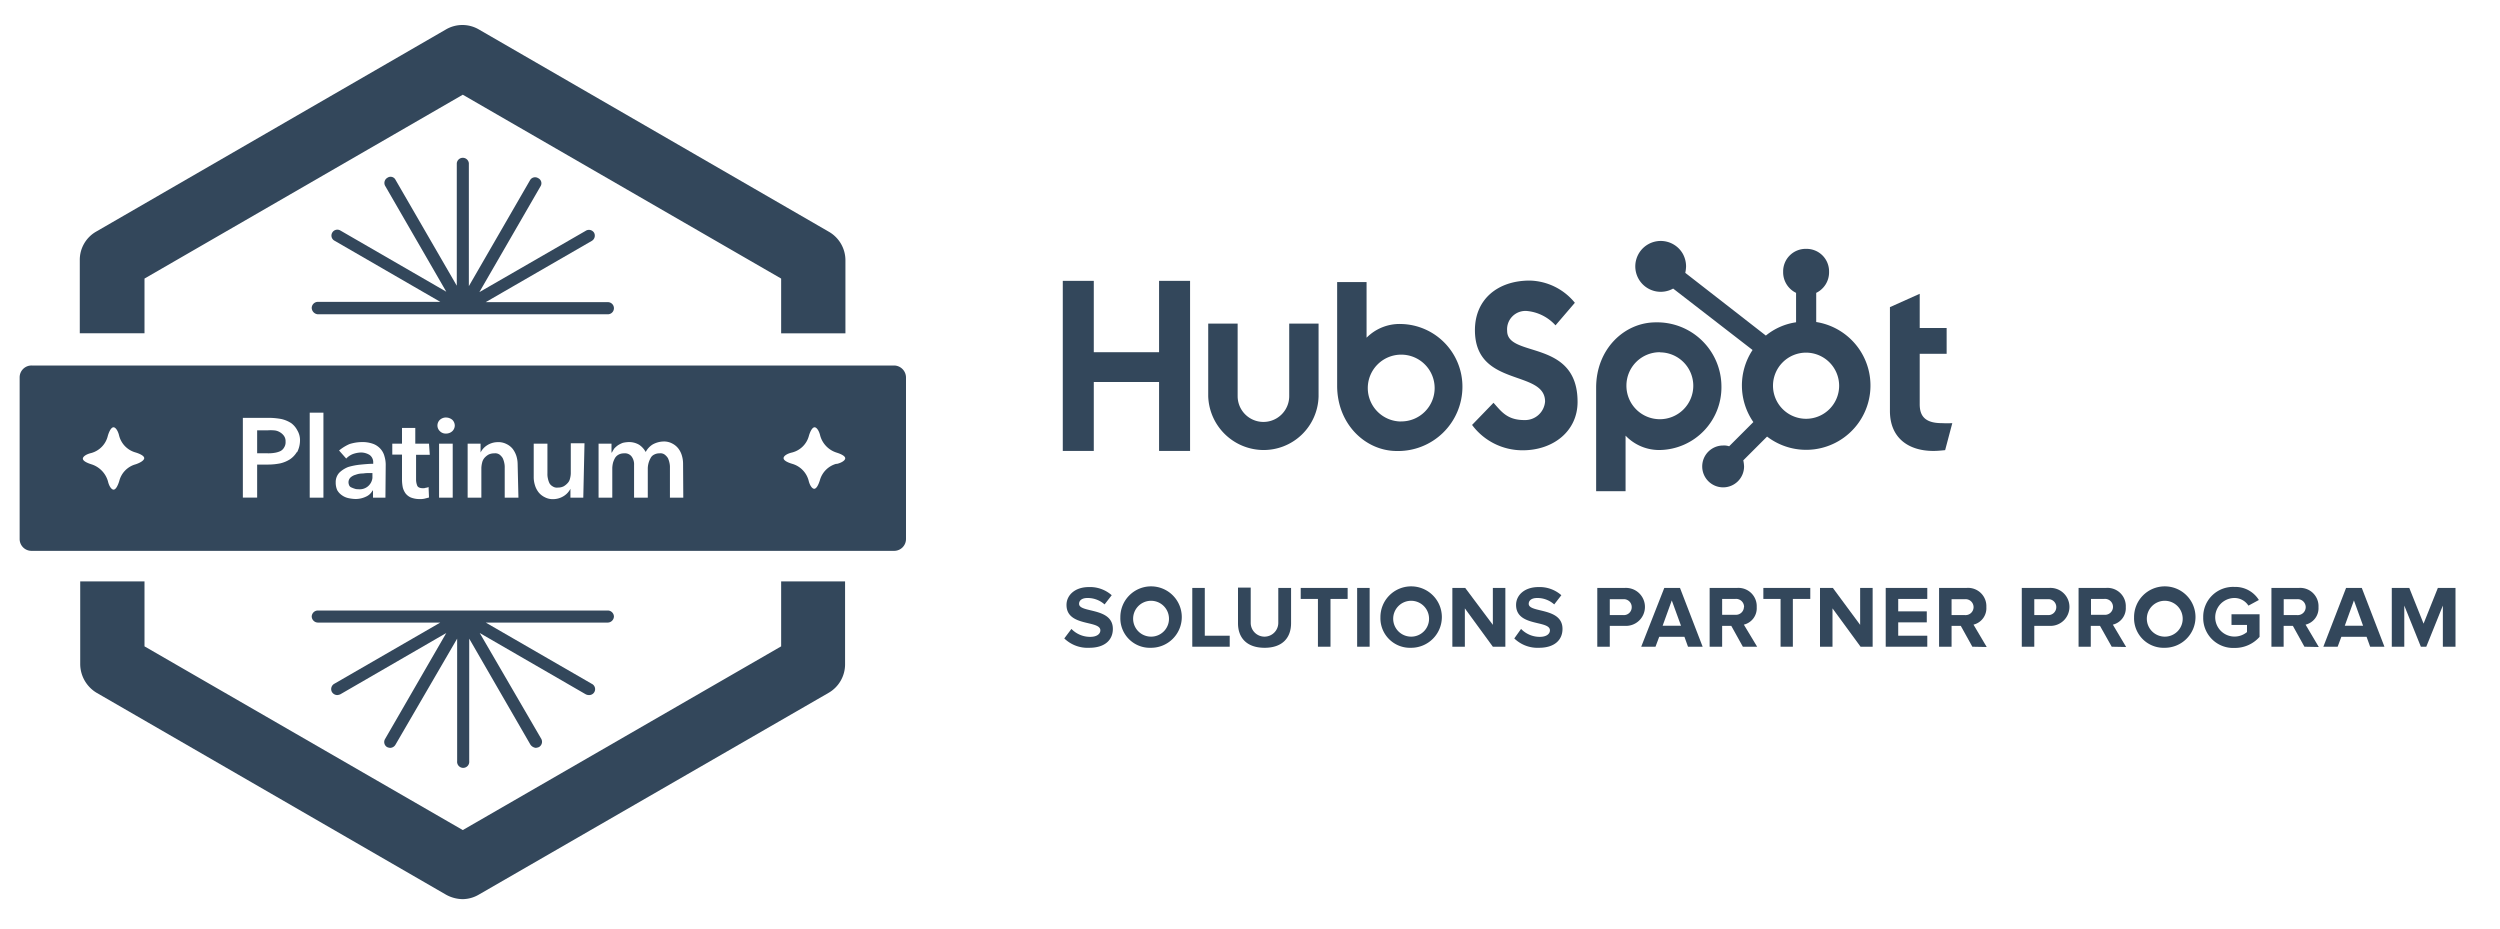 <svg id="Layer_1" data-name="Layer 1" xmlns="http://www.w3.org/2000/svg" viewBox="0 0 350 130"><defs><style>.cls-1{fill:#33475b;}</style></defs><path class="cls-1" d="M125.15,51.17H4.44a1.66,1.66,0,0,0-1.69,1.69V75.43a1.66,1.66,0,0,0,1.69,1.69H125.15a1.66,1.66,0,0,0,1.69-1.69V52.86A1.69,1.69,0,0,0,125.15,51.17ZM19,65a3.26,3.26,0,0,0-2.31,2.37c-.23.73-.51,1.18-.79,1.18s-.62-.45-.79-1.18A3.5,3.5,0,0,0,12.79,65c-.74-.23-1.19-.51-1.19-.79s.45-.62,1.19-.79A3.28,3.28,0,0,0,15.1,61c.22-.73.51-1.18.79-1.18s.62.45.79,1.18A3.28,3.28,0,0,0,19,63.35c.73.23,1.19.51,1.19.79S19.72,64.76,19,65ZM41.55,63.3a3.25,3.25,0,0,1-.95,1,4.37,4.37,0,0,1-1.36.57,8.81,8.81,0,0,1-1.69.17H36v4.62h-2V58.5h3.67a9.52,9.52,0,0,1,1.75.17,4.34,4.34,0,0,1,1.35.57,2.93,2.93,0,0,1,.85,1A2.66,2.66,0,0,1,42,61.72a3.59,3.59,0,0,1-.4,1.58Zm3.73,6.37H43.36V57.77h1.92Zm8.68,0H52.22v-1h-.06a1.89,1.89,0,0,1-.9.85,3.37,3.37,0,0,1-1.47.34,5.25,5.25,0,0,1-1-.12,2.42,2.42,0,0,1-.9-.39,2.16,2.16,0,0,1-.68-.73A2.58,2.58,0,0,1,47,67.53a1.93,1.93,0,0,1,.51-1.36,3.75,3.75,0,0,1,1.24-.79,9.17,9.17,0,0,1,1.69-.33c.62-.06,1.24-.12,1.81-.12v-.17a1.25,1.25,0,0,0-.51-1.07,2.33,2.33,0,0,0-1.24-.34,3.72,3.72,0,0,0-1.13.23,2.54,2.54,0,0,0-.9.62l-1-1.13a6.06,6.06,0,0,1,1.46-.9,5.93,5.93,0,0,1,1.7-.28,4.38,4.38,0,0,1,1.69.28,2.6,2.6,0,0,1,1,.73,2.46,2.46,0,0,1,.51,1A4,4,0,0,1,54,65.05Zm6.21-6H58.25v3.49a2.3,2.3,0,0,0,.17.85c.11.23.4.34.79.34a.89.89,0,0,0,.39-.06,1,1,0,0,0,.4-.11l.06,1.47-.62.16a2.65,2.65,0,0,1-.68.06,3.35,3.35,0,0,1-1.24-.22,1.91,1.91,0,0,1-.74-.57,2.49,2.49,0,0,1-.39-.84,5.89,5.89,0,0,1-.11-1V63.64H54.92V62.11h1.36v-2.2h1.86v2.2h1.92Zm3.21,6H61.47V62.11h1.91Zm-.05-9.31a1.28,1.28,0,0,1-.9.34,1.13,1.13,0,0,1-.85-.34,1.09,1.09,0,0,1,0-1.58h0a1.25,1.25,0,0,1,.85-.33,1.41,1.41,0,0,1,.9.33,1.15,1.15,0,0,1,.34.79,1.12,1.12,0,0,1-.34.79Zm9.25,9.31H70.66V65.5a2.61,2.61,0,0,0-.06-.68,3,3,0,0,0-.22-.68,1.85,1.85,0,0,0-.45-.5,1.05,1.05,0,0,0-.74-.17,1.73,1.73,0,0,0-.79.17,2.22,2.22,0,0,0-.56.45,1.53,1.53,0,0,0-.34.67,3.78,3.78,0,0,0-.11.74v4.17H65.47V62.11h1.81v1.24h0a2.53,2.53,0,0,1,.9-1,2.81,2.81,0,0,1,1.47-.45,2.49,2.49,0,0,1,1.29.28,2.46,2.46,0,0,1,.85.68,3.4,3.4,0,0,1,.51,1,4,4,0,0,1,.17,1.12Zm9.08,0h-1.8V68.43h0a2.59,2.59,0,0,1-.91,1,2.81,2.81,0,0,1-1.46.45,2.38,2.38,0,0,1-1.24-.28,2.48,2.48,0,0,1-.85-.68,3,3,0,0,1-.51-1,3.72,3.72,0,0,1-.17-1.13V62.11h1.92v4.18a2.54,2.54,0,0,0,.06.67,2.84,2.84,0,0,0,.22.68,1.14,1.14,0,0,0,.45.45,1.05,1.05,0,0,0,.74.17,1.73,1.73,0,0,0,.79-.17,2.22,2.22,0,0,0,.56-.45A1.29,1.29,0,0,0,79.8,67a3,3,0,0,0,.11-.73V62.06h1.92Zm14,0H93.79V65.5a2.61,2.61,0,0,0-.06-.68,3,3,0,0,0-.22-.68,1.9,1.9,0,0,0-.46-.5,1,1,0,0,0-.73-.17,1.46,1.46,0,0,0-.73.17,1.08,1.08,0,0,0-.51.5,3.26,3.26,0,0,0-.28.68,3.15,3.15,0,0,0-.11.73v4.12H88.77V65.1a1.83,1.83,0,0,0-.34-1.18,1.17,1.17,0,0,0-1.07-.45,1.52,1.52,0,0,0-.74.17,1.3,1.3,0,0,0-.5.45,3.23,3.23,0,0,0-.29.67,3.78,3.78,0,0,0-.11.74v4.17H83.8V62.11h1.81v1.24h.06a5.54,5.54,0,0,1,.33-.56,3.43,3.43,0,0,1,.51-.45,3.6,3.6,0,0,1,.68-.34,4,4,0,0,1,.84-.11,2.75,2.75,0,0,1,1.47.39,2.92,2.92,0,0,1,.9,1,2.69,2.69,0,0,1,1-1.07,3.3,3.3,0,0,1,1.47-.4,2.43,2.43,0,0,1,1.24.28,2.55,2.55,0,0,1,.84.68,3,3,0,0,1,.51,1,4,4,0,0,1,.17,1.13Zm21.43-4.74a3.3,3.3,0,0,0-2.31,2.32c-.23.73-.51,1.18-.79,1.18s-.62-.45-.79-1.18a3.33,3.33,0,0,0-2.31-2.32c-.74-.22-1.19-.5-1.19-.79s.45-.62,1.19-.79A3.26,3.26,0,0,0,113.25,61c.22-.73.51-1.18.79-1.18s.62.45.79,1.18a3.46,3.46,0,0,0,2.31,2.37c.73.23,1.19.51,1.19.79s-.46.62-1.19.79Z"/><path class="cls-1" d="M196.17,45.36a6.5,6.5,0,0,0-4.85,1.92V39.49H187.2V54c0,5.42,4,9.14,8.35,9.14h0a9,9,0,0,0,9.19-8.91A8.77,8.77,0,0,0,196.17,45.36Zm0,13.65a4.68,4.68,0,1,1,4.68-4.68A4.67,4.67,0,0,1,196.17,59Z"/><path class="cls-1" d="M211,46.32a2.57,2.57,0,0,1,2.88-2.77,6.14,6.14,0,0,1,3.89,2l2.71-3.16a8.39,8.39,0,0,0-6.32-3.11c-4.45,0-7.67,2.6-7.67,6.94,0,8.07,9.82,5.47,9.82,10a2.81,2.81,0,0,1-2.88,2.59c-2.43,0-3.22-1.18-4.34-2.42l-3,3.1a8.78,8.78,0,0,0,7.1,3.55h0c4.23,0,7.67-2.65,7.67-6.77C220.87,47.39,211,50.15,211,46.32Z"/><path class="cls-1" d="M176.71,63a7.69,7.69,0,0,0,7.89-7.5V45.3h-4.11V55.46h0a3.61,3.61,0,0,1-7.22,0V45.3h-4.12V55.46A7.78,7.78,0,0,0,176.71,63Z"/><path class="cls-1" d="M227.59,61a6.48,6.48,0,0,0,4.85,2A8.78,8.78,0,0,0,241,54.05a9,9,0,0,0-9.19-8.92c-4.4,0-8.35,3.73-8.35,9.14v14.5h4.12V61Zm4.79-11.67A4.68,4.68,0,1,1,227.7,54,4.67,4.67,0,0,1,232.38,49.31Z"/><path class="cls-1" d="M270.68,63.13c.57,0,1.13-.06,1.64-.11l1-3.78a14.25,14.25,0,0,1-1.46,0c-2.43,0-3.1-1.07-3.1-2.65V49.53h3.77V45.92h-3.77V41.13L264.59,43V57.54C264.59,61.27,267.13,63.13,270.68,63.13Z"/><polygon class="cls-1" points="162.27 39.32 162.27 49.31 153.13 49.31 153.13 39.32 148.79 39.32 148.79 63.13 153.13 63.13 153.13 53.48 162.27 53.48 162.27 63.13 166.61 63.13 166.61 39.32 162.27 39.32"/><path class="cls-1" d="M254.27,45.08V41a3.19,3.19,0,0,0,1.8-2.82V38a3.15,3.15,0,0,0-3.16-3.16h-.11A3.15,3.15,0,0,0,249.64,38v.11A3.2,3.2,0,0,0,251.45,41v4.12a8.65,8.65,0,0,0-4.23,1.86L235.94,38.2a5,5,0,0,0,.11-.91,3.7,3.7,0,0,0-.45-1.75,3.56,3.56,0,1,0-1.36,4.86L245.36,49a9,9,0,0,0,.11,10.09l-3.39,3.39a2.21,2.21,0,0,0-.84-.11,2.93,2.93,0,1,0,2.93,2.93,5,5,0,0,0-.11-.85l3.33-3.33h0A9,9,0,0,0,260,59.46h0a9,9,0,0,0-5.75-14.38ZM257.48,54a4.63,4.63,0,1,1-4.62-4.63A4.64,4.64,0,0,1,257.48,54Z"/><path class="cls-1" d="M44.49,44H85.1a.85.85,0,1,0,0-1.7H68l14.84-8.57a.85.85,0,0,0,.34-1.13.84.84,0,0,0-1.19-.28L67.11,40.9l8.57-14.83a.79.79,0,0,0-.34-1.13.81.81,0,0,0-1.13.28L65.64,40.06V22.85a.85.85,0,0,0-1.69,0V40L55.37,25.17a.77.77,0,0,0-1.12-.29A.84.84,0,0,0,53.91,26h0l8.57,14.84L47.65,32.27a.82.82,0,0,0-1.13.29.81.81,0,0,0,.28,1.12l14.84,8.58H44.49a.87.87,0,0,0-.85.84A.93.93,0,0,0,44.49,44Z"/><path class="cls-1" d="M85.1,85.47H44.49a.87.87,0,0,0-.85.84.88.88,0,0,0,.85.85H61.64L46.8,95.73a.85.85,0,0,0-.34,1.13.88.88,0,0,0,.74.45,1.29,1.29,0,0,0,.45-.11l14.83-8.58-8.57,14.84a.82.82,0,0,0,.28,1.13h0a1.14,1.14,0,0,0,.45.11.88.88,0,0,0,.73-.45L64,89.41v17.15a.85.85,0,1,0,1.69,0V89.41l8.57,14.84a1.07,1.07,0,0,0,.74.45,1.48,1.48,0,0,0,.45-.11.85.85,0,0,0,.34-1.13h0L67.16,88.62,82,97.2a1,1,0,0,0,.45.11.83.83,0,0,0,.39-1.58L68,87.16H85.1a.88.88,0,0,0,.85-.85A.87.87,0,0,0,85.1,85.47Z"/><path class="cls-1" d="M39.13,60.48a1.77,1.77,0,0,0-.79-.23,5.43,5.43,0,0,0-.9,0H36v3.21h1.41a5.21,5.21,0,0,0,1-.06,3.16,3.16,0,0,0,.79-.22,1.21,1.21,0,0,0,.56-.51,1.35,1.35,0,0,0,.22-.85,1.3,1.3,0,0,0-.22-.79A1.83,1.83,0,0,0,39.13,60.48Z"/><path class="cls-1" d="M50.81,66.29a2.66,2.66,0,0,0-1,.17,1.76,1.76,0,0,0-.74.39.94.94,0,0,0-.28.68,1.14,1.14,0,0,0,.11.45.57.57,0,0,0,.34.28,3.61,3.61,0,0,0,.45.17,1.33,1.33,0,0,0,.45.06,1.79,1.79,0,0,0,2-1.58v-.68h-.45A4.8,4.8,0,0,0,50.81,66.29Z"/><path class="cls-1" d="M20.23,46.66V39L64.79,13.26,109.36,39v7.67h9V36.45a4.61,4.61,0,0,0-2.31-4l-49-28.32a4.57,4.57,0,0,0-4.63,0l-49,28.32a4.55,4.55,0,0,0-2.25,4V46.66Z"/><path class="cls-1" d="M109.36,81.4v9.09L64.79,116.21,20.23,90.49V81.4h-9V93a4.72,4.72,0,0,0,2.31,4l48.91,28.26a4.93,4.93,0,0,0,2.31.62,4.53,4.53,0,0,0,2.25-.62L116,97a4.61,4.61,0,0,0,2.31-4V81.4Z"/><path class="cls-1" d="M149,89.38l1-1.33a3.63,3.63,0,0,0,2.62,1.11c1,0,1.43-.45,1.43-.91,0-1.46-4.74-.46-4.74-3.56,0-1.37,1.19-2.5,3.12-2.5a4.58,4.58,0,0,1,3.21,1.14l-1,1.29a3.54,3.54,0,0,0-2.4-.9c-.75,0-1.17.33-1.17.82,0,1.31,4.73.44,4.73,3.51,0,1.5-1.07,2.64-3.3,2.64A4.69,4.69,0,0,1,149,89.38Z"/><path class="cls-1" d="M156.85,86.43a4.3,4.3,0,1,1,4.29,4.26A4.13,4.13,0,0,1,156.85,86.43Zm6.8,0a2.51,2.51,0,1,0-2.51,2.7A2.5,2.5,0,0,0,163.65,86.43Z"/><path class="cls-1" d="M166.92,90.54V82.31h1.75V89h3.49v1.54Z"/><path class="cls-1" d="M173.32,87.26v-5h1.78V87.2a1.93,1.93,0,1,0,3.86,0V82.31h1.79v4.93c0,2.05-1.21,3.45-3.71,3.45S173.32,89.28,173.32,87.26Z"/><path class="cls-1" d="M184.51,90.54V83.85H182.1V82.31h6.57v1.54h-2.4v6.69Z"/><path class="cls-1" d="M190,90.54V82.31h1.75v8.23Z"/><path class="cls-1" d="M193.26,86.43a4.3,4.3,0,1,1,4.3,4.26A4.14,4.14,0,0,1,193.26,86.43Zm6.8,0a2.51,2.51,0,1,0-2.5,2.7A2.5,2.5,0,0,0,200.06,86.43Z"/><path class="cls-1" d="M209,90.54l-3.92-5.37v5.37h-1.75V82.31h1.8L209,87.48V82.31h1.75v8.23Z"/><path class="cls-1" d="M212,89.38l.95-1.33a3.62,3.62,0,0,0,2.61,1.11c1,0,1.43-.45,1.43-.91,0-1.46-4.74-.46-4.74-3.56,0-1.37,1.19-2.5,3.13-2.5a4.6,4.6,0,0,1,3.21,1.14l-1,1.29a3.52,3.52,0,0,0-2.39-.9c-.76,0-1.18.33-1.18.82,0,1.31,4.73.44,4.73,3.51,0,1.5-1.07,2.64-3.29,2.64A4.67,4.67,0,0,1,212,89.38Z"/><path class="cls-1" d="M223.62,90.54V82.31h3.85a2.66,2.66,0,1,1,0,5.31h-2.1v2.92ZM228.44,85a1.1,1.1,0,0,0-1.21-1.11h-1.86v2.22h1.86A1.1,1.1,0,0,0,228.44,85Z"/><path class="cls-1" d="M236.32,90.54l-.5-1.39h-3.53l-.52,1.39h-2L233,82.31h2.2l3.17,8.23Zm-2.27-6.48-1.28,3.54h2.57Z"/><path class="cls-1" d="M244,90.54l-1.62-2.92h-1.28v2.92h-1.75V82.31h3.85A2.56,2.56,0,0,1,245.94,85a2.36,2.36,0,0,1-1.8,2.45L246,90.54Zm.17-5.58a1.12,1.12,0,0,0-1.23-1.11h-1.84v2.22h1.84A1.12,1.12,0,0,0,244.15,85Z"/><path class="cls-1" d="M249.28,90.54V83.85h-2.41V82.31h6.57v1.54H251v6.69Z"/><path class="cls-1" d="M260.48,90.54l-3.93-5.37v5.37H254.8V82.31h1.8l3.82,5.17V82.31h1.75v8.23Z"/><path class="cls-1" d="M264,90.54V82.31h5.82v1.54h-4.07v1.74h4v1.54h-4V89h4.07v1.54Z"/><path class="cls-1" d="M276.13,90.54l-1.62-2.92h-1.29v2.92h-1.75V82.31h3.85A2.56,2.56,0,0,1,278.09,85a2.37,2.37,0,0,1-1.8,2.45l1.85,3.13ZM276.3,85a1.12,1.12,0,0,0-1.24-1.11h-1.84v2.22h1.84A1.12,1.12,0,0,0,276.3,85Z"/><path class="cls-1" d="M283.05,90.54V82.31h3.85a2.66,2.66,0,1,1,0,5.31h-2.1v2.92ZM287.88,85a1.1,1.1,0,0,0-1.21-1.11H284.8v2.22h1.87A1.11,1.11,0,0,0,287.88,85Z"/><path class="cls-1" d="M295.64,90.54,294,87.62h-1.29v2.92H291V82.31h3.85A2.56,2.56,0,0,1,297.61,85a2.37,2.37,0,0,1-1.81,2.45l1.86,3.13Zm.18-5.58a1.12,1.12,0,0,0-1.24-1.11h-1.84v2.22h1.84A1.12,1.12,0,0,0,295.82,85Z"/><path class="cls-1" d="M298.77,86.43a4.3,4.3,0,1,1,4.3,4.26A4.14,4.14,0,0,1,298.77,86.43Zm6.8,0a2.51,2.51,0,1,0-2.5,2.7A2.5,2.5,0,0,0,305.57,86.43Z"/><path class="cls-1" d="M308.45,86.43a4.18,4.18,0,0,1,4.38-4.26A3.86,3.86,0,0,1,316.24,84l-1.46.79a2.32,2.32,0,0,0-1.95-1.07,2.7,2.7,0,0,0,0,5.4,2.75,2.75,0,0,0,1.75-.63v-1h-2.17V86h3.93v3.16a4.59,4.59,0,0,1-3.51,1.55A4.19,4.19,0,0,1,308.45,86.43Z"/><path class="cls-1" d="M322.62,90.54,321,87.62h-1.29v2.92H318V82.31h3.85A2.56,2.56,0,0,1,324.59,85a2.37,2.37,0,0,1-1.81,2.45l1.85,3.13ZM322.8,85a1.12,1.12,0,0,0-1.24-1.11h-1.84v2.22h1.84A1.12,1.12,0,0,0,322.8,85Z"/><path class="cls-1" d="M331.82,90.54l-.5-1.39h-3.53l-.52,1.39h-2l3.18-8.23h2.2l3.17,8.23Zm-2.27-6.48-1.28,3.54h2.56Z"/><path class="cls-1" d="M342,90.54V84.78l-2.32,5.76h-.76l-2.32-5.76v5.76h-1.75V82.31h2.45l2,5,2-5h2.47v8.23Z"/></svg>